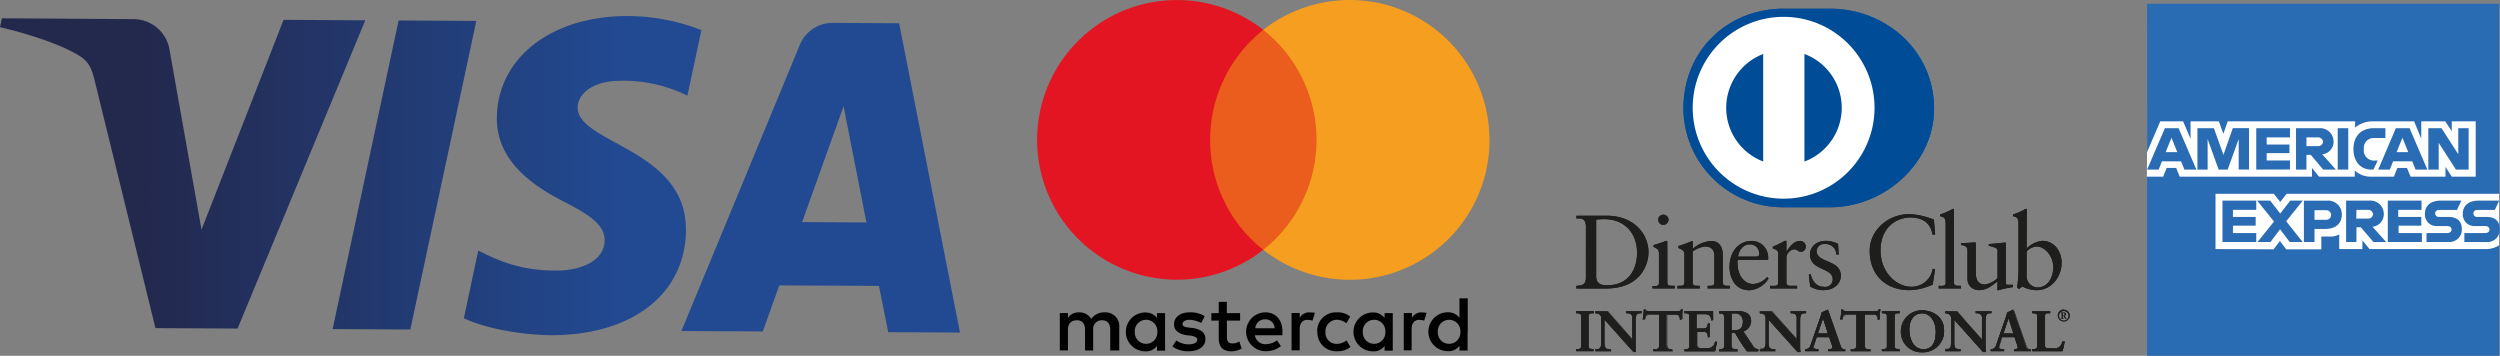 <svg xmlns="http://www.w3.org/2000/svg" xmlns:xlink="http://www.w3.org/1999/xlink" viewBox="0 0 522.45 74.36"><rect x="0" y="0" width="522.45" height="74.36" fill="#808080" stroke="none"/><defs><style>.cls-1{fill:#014c97;}.cls-2{fill:#fff;}.cls-3{fill:#1e1f1d;}.cls-4{fill-rule:evenodd;fill:url(#Degradado_sin_nombre_2);}.cls-5{fill:#010101;}.cls-6{fill:#eb5d1c;}.cls-7{fill:#e41522;}.cls-8{fill:#f59e1f;}.cls-9{fill:#2a6cb4;}</style><linearGradient id="Degradado_sin_nombre_2" x1="105.67" y1="-383.26" x2="233.39" y2="-383.26" gradientTransform="matrix(0.79, 0, 0, -0.79, -54.22, -267.92)" gradientUnits="userSpaceOnUse"><stop offset="0" stop-color="#23284d"/><stop offset="1" stop-color="#224a92"/></linearGradient></defs><g id="Capa_2" data-name="Capa 2"><g id="Capa_1-2" data-name="Capa 1"><path class="cls-1" d="M382.49,43.31c11.34,0,21.69-9.25,21.69-20.57,0-12.37-10.35-20.93-21.69-20.92h-9.76c-11.48,0-20.93,8.55-20.93,20.92a20.8,20.8,0,0,0,20.93,20.57Z"/><path class="cls-2" d="M377.09,33.76V11.28a12,12,0,0,1,0,22.48M360.74,22.52a12.08,12.08,0,0,1,7.73-11.24V33.75a12,12,0,0,1-7.73-11.23m12-19a19,19,0,1,0,19,19,19,19,0,0,0-19-19"/><path class="cls-1" d="M382.49,43.31c11.34,0,21.69-9.25,21.69-20.57,0-12.37-10.35-20.93-21.69-20.92h-9.76c-11.48,0-20.93,8.55-20.93,20.92a20.8,20.8,0,0,0,20.93,20.57Z"/><path class="cls-2" d="M377.09,33.76V11.28a12,12,0,0,1,0,22.48M360.74,22.52a12.08,12.08,0,0,1,7.73-11.24V33.75a12,12,0,0,1-7.73-11.23m12-19a19,19,0,1,0,19,19,19,19,0,0,0-19-19"/><path class="cls-3" d="M333.57,57.73c0,1.68,1.2,1.88,2.27,1.88,4.72,0,6.27-3.56,6.27-6.81,0-4.08-2.63-7-6.84-7-.89,0-1.3.07-1.7.09V57.73ZM331.43,47.5c0-2-1-1.84-2-1.86v-.56c.84,0,1.72,0,2.57,0s2.15,0,3.77,0c5.65,0,8.73,3.77,8.73,7.64,0,2.15-1.26,7.58-9,7.58-1.11,0-2.13,0-3.17,0s-1.94,0-2.91,0v-.56c1.3-.13,1.93-.17,2-1.66V47.5ZM347.61,47a1.07,1.07,0,1,1,0-2.14,1.07,1.07,0,0,1,1.07,1.05A1.1,1.1,0,0,1,347.61,47m-2.33,12.77h.41c.6,0,1,0,1-.72V53.1c0-1-.32-1.09-1.14-1.52v-.36c1-.3,2.26-.71,2.35-.77a.67.67,0,0,1,.39-.12c.11,0,.15.14.15.31V59c0,.72.48.72,1.09.72H350v.57c-.75,0-1.51,0-2.3,0s-1.57,0-2.37,0v-.57Zm6.73-6.5c0-.81-.24-1-1.27-1.45v-.41a24.8,24.8,0,0,0,2.88-1.05c.07,0,.14.05.14.22V52a6.43,6.43,0,0,1,3.78-1.64c1.85,0,2.5,1.35,2.5,3.06V59c0,.72.49.72,1.1.72h.39v.56c-.77,0-1.53,0-2.32,0s-1.57,0-2.35,0v-.56h.4c.61,0,1,0,1-.72V53.37c0-1.25-.76-1.86-2-1.86a5.77,5.77,0,0,0-2.52,1.05V59c0,.72.47.72,1.09.72h.39v.56c-.77,0-1.53,0-2.32,0s-1.57,0-2.36,0v-.56H351c.6,0,1,0,1-.72V53.24Zm15,.35c.55,0,.61-.28.61-.55a1.85,1.85,0,0,0-1.89-2c-1.34,0-2.26,1-2.52,2.56Zm-3.86.69a4.05,4.05,0,0,0,0,1.27c.12,2.07,1.46,3.77,3.21,3.77a4.1,4.1,0,0,0,2.93-1.46l.31.31a5.11,5.11,0,0,1-4,2.46c-3.47,0-4.17-3.36-4.17-4.75,0-4.28,2.88-5.55,4.41-5.55a3.45,3.45,0,0,1,3.68,3.42c0,.14,0,.27,0,.41l-.2.12ZM370,59.74h.6c.61,0,1,0,1-.72V52.89c0-.68-.8-.81-1.13-1v-.33c1.59-.68,2.47-1.25,2.67-1.25s.19.07.19.29v2h0c.55-.85,1.47-2.25,2.8-2.25a1.19,1.19,0,0,1,1.24,1.16,1.05,1.05,0,0,1-1,1.11c-.68,0-.68-.52-1.44-.52a1.85,1.85,0,0,0-1.6,1.82V59c0,.72.43.72,1,.72h1.23v.57c-1.21,0-2.12,0-3.05,0s-1.81,0-2.61,0v-.57Zm8.41-2.47c.28,1.44,1.16,2.66,2.75,2.66A1.54,1.54,0,0,0,383,58.39c0-2.58-4.75-1.75-4.75-5.26,0-1.22,1-2.8,3.38-2.8a5.71,5.71,0,0,1,2.49.64l.15,2.22h-.51A2.22,2.22,0,0,0,381.35,51a1.54,1.54,0,0,0-1.71,1.45c0,2.55,5.06,1.76,5.06,5.19,0,1.44-1.16,3-3.75,3a5.64,5.64,0,0,1-2.66-.75L378,57.38Zm26-8.24h-.55c-.42-2.56-2.23-3.58-4.67-3.58S393,47.13,393,52.36c0,4.41,3.15,7.57,6.51,7.57a4.45,4.45,0,0,0,4.39-3.77l.49.13-.49,3.18a12.3,12.3,0,0,1-4.83,1.17c-5.11,0-8.34-3.3-8.34-8.21,0-4.47,4-7.69,8.28-7.69a15.66,15.66,0,0,1,5.14,1.16Zm.78,10.71h.41c.61,0,1,0,1-.72V46.87c0-1.42-.33-1.46-1.15-1.7v-.35a13.86,13.86,0,0,0,2.24-.94,2.19,2.19,0,0,1,.48-.24c.13,0,.17.13.17.31V59c0,.72.48.72,1.1.72h.36v.57c-.73,0-1.5,0-2.29,0s-1.57,0-2.37,0v-.57Zm14-.64c0,.4.24.42.61.42l.88,0V60a22.64,22.64,0,0,0-3.15.68l-.11-.06V58.8c-1.31,1.07-2.32,1.83-3.86,1.83a2.35,2.35,0,0,1-2.4-2.59V52.45c0-.56-.09-1.12-1.32-1.23v-.41c.79,0,2.54-.15,2.83-.15s.24.15.24.63v5.63c0,.66,0,2.53,1.89,2.53a4.91,4.91,0,0,0,2.64-1.33V52.25c0-.43-1-.67-1.83-.89V51c2-.14,3.18-.31,3.41-.31s.17.15.17.39V59.1Zm4.34-1.26a2.35,2.35,0,0,0,2.25,2.23c2.34,0,3.31-2.3,3.31-4.23,0-2.36-1.78-4.33-3.49-4.33a3.37,3.37,0,0,0-2.07,1Zm0-5.93a5.52,5.52,0,0,1,3.26-1.58c2.53,0,4.05,2.21,4.05,4.59,0,2.85-2.09,5.72-5.21,5.72a6.43,6.43,0,0,1-3-.77l-.65.5-.46-.24a26.26,26.26,0,0,0,.3-3.88V46.87c0-1.42-.32-1.46-1.15-1.7v-.35a14,14,0,0,0,2.25-.94,2,2,0,0,1,.48-.24c.13,0,.17.13.17.31ZM329.4,73h.18c.42,0,.87,0,.87-.67V66.1c0-.62-.45-.68-.87-.68h-.18v-.36c.47,0,1.18,0,1.76,0s1.31,0,1.87,0v.36h-.17c-.43,0-.88.06-.88.68v6.22c0,.62.45.67.88.67H333v.36c-.57,0-1.29,0-1.87,0s-1.29,0-1.76,0Z"/><path class="cls-3" d="M333,73.3V73h-.12c-.43,0-.93-.07-.93-.72V66.1c0-.65.5-.74.93-.74H333v-.24c-.56,0-1.24,0-1.82,0s-1.24,0-1.7,0v.24h.12c.41,0,.91.09.91.74v6.22c0,.65-.5.72-.91.72h-.12v.26c.46,0,1.13,0,1.7,0s1.26,0,1.82,0m0,.1c-.58,0-1.29,0-1.87,0s-1.29,0-1.76,0h0v-.46h.23c.42,0,.81,0,.82-.62V66.1c0-.58-.4-.62-.82-.63h-.23V65h0c.47,0,1.19,0,1.76,0s1.3,0,1.87,0h.05v.46h-.22c-.44,0-.83,0-.83.63v6.22c0,.58.39.62.83.62h.22v.46ZM341.18,71l0,0V66.53a1,1,0,0,0-1-1.11h-.26v-.36c.57,0,1.11,0,1.67,0s1,0,1.46,0v.36h-.18c-.5,0-1.06.1-1.06,1.51v5.4a7.47,7.47,0,0,0,.07,1.19h-.45l-6.12-6.8v4.89c0,1,.2,1.39,1.12,1.39h.21v.35c-.52,0-1,0-1.54,0s-1.08,0-1.61,0V73h.16c.82,0,1.07-.56,1.07-1.51v-5a1.06,1.06,0,0,0-1.06-1.07h-.17v-.36c.45,0,.91,0,1.36,0s.71,0,1.06,0Z"/><path class="cls-3" d="M341.15,71h0Zm0,0,0,0Zm.24,2.47h.39a7.39,7.39,0,0,1-.06-1.15v-5.4c0-1.43.6-1.57,1.11-1.57H343v-.24c-.47,0-.94,0-1.4,0s-1.08,0-1.61,0v.24h.2a1,1,0,0,1,1.09,1.17l0,4.49,0,0,0,0-5.28-6c-.36,0-.7,0-1.06,0s-.88,0-1.32,0v.24h.11a1.12,1.12,0,0,1,1.13,1.13v5c0,.94-.27,1.55-1.12,1.55h-.11v.26c.52,0,1,0,1.56,0s1,0,1.48,0V73h-.15c-.93,0-1.16-.4-1.16-1.43v-5Zm.45.1-.49,0-6-6.72v4.77c0,1,.18,1.32,1.07,1.33h.26v.46h-.05c-.52,0-1,0-1.54,0s-1.08,0-1.61,0h-.05v-.46h.21c.78,0,1-.51,1-1.45v-5a1,1,0,0,0-1-1h-.22V65h.05c.45,0,.92,0,1.36,0s.7,0,1.1,0l5.21,5.87V66.53a.92.92,0,0,0-1-1.06h-.31V65h.05c.57,0,1.11,0,1.67,0s1,0,1.46,0h0v.46h-.23c-.5,0-1,0-1,1.46v5.4a7.54,7.54,0,0,0,.07,1.19l0,.06Zm2.95-7.92c-.89,0-.93.21-1.11,1.08h-.35c0-.34.09-.67.13-1a5.66,5.66,0,0,0,.08-1h.28c.1.36.39.34.72.34h6.12c.32,0,.62,0,.64-.36l.28,0c0,.31-.09.64-.12,1s0,.65,0,1l-.36.13c0-.44-.08-1.14-.87-1.14h-2V72c0,.92.43,1,1,1h.22v.36c-.46,0-1.29,0-1.93,0s-1.55,0-2,0V73h.23c.65,0,1-.06,1-1V65.66Z"/><path class="cls-3" d="M349.49,73.4c-.46,0-1.3,0-1.93,0s-1.54,0-2,0h0v-.46h.27c.65,0,.92,0,.93-.94V65.7h-1.89v-.1h2V72c0,1-.38,1-1,1h-.18v.25c.47,0,1.27,0,2,0s1.41,0,1.88,0v-.25h-.17c-.58,0-1-.14-1-1.08V65.6h2c.79,0,.9.69.93,1.12l.25-.08c0-.32,0-.63,0-.94s.08-.61.12-.91l-.18,0c-.06.34-.39.36-.69.36H344.5c-.28,0-.58,0-.69-.35h-.19c0,.32,0,.65-.07,1s-.1.63-.14,1h.26c.15-.83.26-1.1,1.15-1.09v.1c-.88,0-.87.17-1.06,1v0h-.46v-.07c.05-.33.11-.65.15-1a8.4,8.4,0,0,0,.07-1v-.06h.37v0c.08.3.3.3.61.31h6.18c.33,0,.57,0,.6-.32v-.06h0l.33,0v.06c0,.31-.09.64-.12,1s0,.64,0,1v0h0l-.43.16V66.8c0-.45-.08-1.1-.83-1.1h-1.9V72c0,.9.38,1,.94,1h.28v.46ZM352,73h.17c.43,0,.88,0,.88-.67V66.1c0-.62-.45-.68-.88-.68H352v-.36c.73,0,2,0,3,0s2.23,0,3,0c0,.52,0,1.3,0,1.82l-.35.1c-.07-.77-.21-1.39-1.46-1.39h-1.65V68.7H356c.72,0,.88-.4.94-1h.35c0,.91,0,1.83,0,2.75l-.35.07c-.06-.72-.1-1.18-.92-1.18h-1.43v2.77c0,.77.69.77,1.45.77,1.42,0,2.06-.1,2.41-1.44l.34.07c-.16.62-.3,1.26-.41,1.89-.76,0-2.13,0-3.19,0s-2.48,0-3.16,0V73Z"/><path class="cls-3" d="M358.3,73.3c.11-.61.25-1.2.39-1.8l-.24,0c-.35,1.32-1,1.44-2.44,1.43-.75,0-1.5,0-1.5-.82V69.24H356c.82,0,.91.49,1,1.17l.26,0c0-.44,0-.88,0-1.31s0-.89,0-1.34H357c-.07.61-.26,1.05-1,1h-1.46V65.54h1.7c1.24,0,1.44.63,1.49,1.37l.26-.07c0-.57,0-1.15,0-1.72-.81,0-2,0-3,0s-2.18,0-2.91,0v.25h.12c.42,0,.93.08.93.73v6.23c0,.65-.5.71-.93.72H352v.25c.7,0,2.07,0,3.11,0s2.39,0,3.15,0m.05.1c-.76,0-2.13,0-3.19,0s-2.48,0-3.16,0H352v-.46h.21c.44,0,.82,0,.84-.62V66.1c0-.58-.4-.62-.84-.63H352V65H352c.72,0,2,0,2.95,0s2.23,0,3,0h.06v.06a5.72,5.72,0,0,0,0,.61c0,.41,0,.85,0,1.2v0l0,0-.41.1V67c-.07-.77-.18-1.33-1.4-1.34h-1.6v3H356c.69,0,.81-.36.89-1V67.6h.45v.05c0,.46,0,.93,0,1.39s0,.9,0,1.35v0h0l-.41.08v0c-.08-.72-.09-1.12-.87-1.13h-1.38v2.72c0,.72.62.71,1.4.72,1.43,0,2-.09,2.36-1.42v0h.05l.38.1v0c-.16.63-.3,1.25-.4,1.88v0Zm3.52-4.33h.58c1.2,0,1.83-.44,1.83-1.85a1.62,1.62,0,0,0-1.73-1.73,4.5,4.5,0,0,0-.68.05Zm-1.52-2.75c0-.86-.47-.9-.84-.9h-.22v-.36c.39,0,1.12.06,1.85.06s1.28-.06,1.91-.06c1.5,0,2.82.4,2.82,2.1a2.26,2.26,0,0,1-1.64,2.09l2,3a1.34,1.34,0,0,0,1.15.72v.35c-.39,0-.76,0-1.15,0s-.76,0-1.13,0a35.51,35.51,0,0,1-2.47-3.84h-.78V72c0,.92.43.95,1,.95h.2v.36c-.67,0-1.36,0-2,0s-1.13,0-1.73,0V73h.22c.44,0,.84-.2.84-.63v-6Z"/><path class="cls-3" d="M362.45,69c1.18,0,1.78-.41,1.78-1.8a1.57,1.57,0,0,0-1.68-1.68,4,4,0,0,0-.63,0V69Zm-.58.11h-.05V65.49h0c.18,0,.33,0,.69,0a1.68,1.68,0,0,1,1.79,1.78c0,1.43-.68,1.91-1.89,1.91Zm0,.32h.82v0a34.16,34.16,0,0,0,2.43,3.82c.36,0,.75,0,1.12,0s.74,0,1.1,0V73a1.35,1.35,0,0,1-1.14-.73l-2.06-3.09.06,0a2.21,2.21,0,0,0,1.62-2c0-1.65-1.28-2-2.78-2-.62,0-1.19,0-1.91,0s-1.41,0-1.79,0v.24h.16c.37,0,.9.07.9,1v6c0,.48-.45.69-.9.69h-.16v.26c.57,0,1.11,0,1.67,0s1.33,0,2,0V73h-.16c-.54,0-1-.06-1-1V69.45Zm5.53,4c-.39,0-.77,0-1.16,0s-.74,0-1.16,0a35.16,35.16,0,0,1-2.46-3.82h-.7v2.49c0,.89.37.89.93.89h.26v.46h-.06c-.66,0-1.36,0-2,0s-1.13,0-1.72,0h-.05v-.46h.26c.43,0,.79-.19.79-.58v-6c0-.84-.42-.84-.79-.85h-.26V65h.05c.39,0,1.12,0,1.84,0s1.28,0,1.91,0c1.5,0,2.88.42,2.88,2.14a2.28,2.28,0,0,1-1.62,2.12l2,3a1.25,1.25,0,0,0,1.12.69h0v.45ZM375.47,71l0,0V66.53a1,1,0,0,0-1-1.11h-.26v-.36c.56,0,1.09,0,1.66,0s1,0,1.46,0v.36h-.18c-.49,0-1.06.1-1.06,1.51v5.4a7.42,7.42,0,0,0,.08,1.19h-.45l-6.12-6.8v4.89c0,1,.2,1.39,1.12,1.39h.2v.35c-.51,0-1,0-1.54,0s-1.07,0-1.61,0V73h.17c.82,0,1.06-.56,1.06-1.51v-5a1.06,1.06,0,0,0-1.06-1.07h-.17v-.36c.45,0,.92,0,1.37,0s.69,0,1.05,0Z"/><path class="cls-3" d="M375.43,71v0Zm0,0,0,0Zm.24,2.47h.39a8.88,8.88,0,0,1-.07-1.15v-5.4c0-1.43.6-1.56,1.11-1.57h.13v-.24c-.47,0-.94,0-1.41,0s-1.07,0-1.61,0v.24h.21a1,1,0,0,1,1.08,1.17V71l0,0,0,0-5.28-6c-.34,0-.69,0-1.05,0s-.89,0-1.32,0v.24h.11a1.12,1.12,0,0,1,1.13,1.11v5c0,.94-.27,1.55-1.13,1.55h-.11v.26c.51,0,1,0,1.56,0s1,0,1.49,0V73h-.15c-.94,0-1.17-.4-1.17-1.43v-5Zm.45.1-.49,0-6-6.72v4.77c0,1,.17,1.32,1.07,1.33H371v.46h0c-.52,0-1,0-1.54,0s-1.07,0-1.61,0h-.05v-.46h.21c.79,0,1-.51,1-1.45v-5a1,1,0,0,0-1-1h-.22V65h.05c.46,0,.92,0,1.37,0s.69,0,1.09,0l5.22,5.87V66.53c0-.94-.63-1.06-1-1.06h-.32V65h.06c.56,0,1.1,0,1.66,0s1,0,1.46,0h.05v.46h-.23c-.49,0-1,0-1,1.46v5.4a7.54,7.54,0,0,0,.07,1.19v.06Zm4.8-7.19h0l-1.11,3.36h2.22Zm-1.74,5.27a5.48,5.48,0,0,0-.26.92c0,.36.5.41.9.41H380v.36c-.46,0-1,0-1.43,0s-.85,0-1.28,0V73h.07a1.06,1.06,0,0,0,1-.77l1.9-5.45a9.12,9.12,0,0,0,.44-1.47,6.21,6.21,0,0,0,1.09-.51.24.24,0,0,1,.09,0,.07.07,0,0,1,.08,0c0,.09.07.2.11.3l2.19,6.21c.13.41.28.85.43,1.21a.75.75,0,0,0,.79.47h.07v.36c-.55,0-1.07,0-1.64,0s-1.18,0-1.78,0V73h.12c.28,0,.75,0,.75-.34a4.48,4.48,0,0,0-.24-.85l-.47-1.38h-2.69Z"/><path class="cls-3" d="M380.91,66.41h0Zm-1,3.29H382l-1-3.18Zm-.15.11,1.14-3.47H381v0h0v0h0l1.12,3.47Zm2.43,3.49c.58,0,1.16,0,1.73,0s1.07,0,1.58,0V73h0a.82.82,0,0,1-.84-.49c-.15-.37-.29-.81-.43-1.23L382,65.12c0-.1-.07-.19-.1-.29l0,0h0l-.08,0a4.32,4.32,0,0,1-1.05.47,10.38,10.38,0,0,1-.44,1.48l-1.9,5.45a1.12,1.12,0,0,1-1.08.8h0v.26c.4,0,.82,0,1.23,0s.94,0,1.38,0V73h-.07c-.4,0-.93,0-.94-.46a4.27,4.27,0,0,1,.26-.94h0l.39-1.27h2.77l.47,1.41a3.33,3.33,0,0,1,.25.87c0,.36-.52.39-.79.39h-.08v.26Zm3.37.1c-.55,0-1.09,0-1.64,0s-1.18,0-1.78,0h-.06v-.46h.18c.28,0,.69-.06.69-.29a3.88,3.88,0,0,0-.23-.84l-.46-1.34h-2.61l-.37,1.2a5.24,5.24,0,0,0-.26.91c0,.29.44.36.85.36H380v.46H380c-.48,0-.95,0-1.43,0s-.86,0-1.28,0h-.06v-.46h.12a1,1,0,0,0,1-.73l1.9-5.45a14.54,14.54,0,0,0,.47-1.5,6.3,6.3,0,0,0,1.07-.52.42.42,0,0,1,.12,0,.15.15,0,0,1,.13.08c0,.09.08.2.11.29l2.19,6.21a10.63,10.63,0,0,0,.43,1.21.71.71,0,0,0,.74.44h.12v.46Zm.53-7.74c-.89,0-.93.21-1.11,1.08h-.37c.05-.34.11-.67.16-1a8.43,8.43,0,0,0,.06-1h.29c.09.36.38.34.7.34H392c.31,0,.61,0,.64-.36l.27,0-.12,1c0,.33,0,.65,0,1l-.36.13c0-.44-.08-1.14-.88-1.14h-1.94V72c0,.92.41,1,1,1h.22v.36c-.45,0-1.28,0-1.93,0s-1.54,0-2,0V73H387c.65,0,1-.06,1-1V65.66Z"/><path class="cls-3" d="M390.75,73.4c-.46,0-1.29,0-1.93,0s-1.54,0-2,0h-.06v-.46H387c.65,0,.91,0,.93-.94V65.7h-1.88v-.1h2V72c0,1-.39,1-1,1h-.17v.26c.47,0,1.26,0,1.95,0s1.42,0,1.89,0V73h-.18c-.57,0-1-.13-1-1.07V65.6h2c.8,0,.9.69.93,1.12l.25-.08c0-.32,0-.63,0-.94s.07-.61.11-.91l-.18,0c-.05.34-.38.36-.68.36h-6.19c-.28,0-.57,0-.69-.36h-.19c0,.34,0,.66-.08,1s-.08.63-.13,1h.25c.17-.83.27-1.1,1.16-1.09v.1c-.89,0-.87.17-1.07,1v0h-.45v-.06c.05-.34.11-.66.14-1a6.71,6.71,0,0,0,.06-1v-.06h.39l0,0c.08.3.28.3.59.31H392c.33,0,.57,0,.59-.32v-.06h.06l.33,0v.06c-.06.31-.1.64-.14,1s0,.65,0,1v0h0l-.42.16v-.08c0-.44-.07-1.09-.82-1.09h-1.91V72c0,.9.37,1,.94,1h.27v.47Zm2.57-.41h.16c.44,0,.89,0,.89-.67V66.1c0-.62-.45-.68-.89-.68h-.16v-.36c.47,0,1.17,0,1.76,0s1.3,0,1.86,0v.36h-.16c-.43,0-.88.06-.88.68v6.22c0,.62.45.67.88.67h.16v.36c-.57,0-1.28,0-1.88,0s-1.27,0-1.74,0Z"/><path class="cls-3" d="M396.89,73.3V73h-.11c-.43,0-.93-.07-.93-.72V66.1c0-.65.5-.74.93-.74h.11v-.24c-.55,0-1.24,0-1.81,0s-1.25,0-1.72,0v.24h.12c.43,0,.93.09.93.74v6.22c0,.65-.5.72-.93.72h-.12v.26c.47,0,1.14,0,1.7,0s1.27,0,1.83,0m.05.1c-.58,0-1.28,0-1.88,0s-1.27,0-1.74,0h-.05v-.46h.21c.44,0,.83,0,.83-.62V66.1c0-.58-.39-.62-.83-.63h-.21V65h.05c.47,0,1.17,0,1.76,0s1.3,0,1.86,0H397v.46h-.21c-.44,0-.83,0-.83.63v6.22c0,.58.39.62.83.62H397v.46Zm4.92-.39c2.3,0,2.7-2,2.7-3.76s-.93-3.84-2.91-3.84S399,67.26,399,68.85c0,2.12,1,4.16,2.9,4.16m-.18-8.13c2.52,0,4.54,1.57,4.54,4.1a4.34,4.34,0,0,1-4.48,4.54,4.19,4.19,0,0,1-4.45-4.25,4.32,4.32,0,0,1,4.26-4.39h.13"/><path class="cls-3" d="M398.91,68.85c0-1.6.62-3.49,2.74-3.49s3,2.14,3,3.88-.42,3.81-2.76,3.81V73c2.25,0,2.65-2,2.65-3.72s-.93-3.78-2.86-3.78S399,67.27,399,68.85c0,2.12,1,4.1,2.85,4.1v.1c-2,0-2.95-2.06-2.95-4.2m-1.67.42a4.38,4.38,0,0,1,4.32-4.43.24.24,0,0,1,.12,0v.09a4.27,4.27,0,0,0-4.33,4.34,4.15,4.15,0,0,0,4.39,4.21,4.31,4.31,0,0,0,4.44-4.5c0-2.5-2-4-4.5-4v-.09c2.54,0,4.59,1.59,4.6,4.14a4.41,4.41,0,0,1-4.54,4.6,4.27,4.27,0,0,1-4.5-4.31m17,1.74,0,0V66.53a1,1,0,0,0-1-1.11H413v-.36c.56,0,1.1,0,1.66,0s1,0,1.46,0v.36h-.18c-.5,0-1.06.1-1.06,1.51v5.4a8.86,8.86,0,0,0,.07,1.19h-.45l-6.12-6.8v4.89c0,1,.21,1.39,1.13,1.39h.2v.35c-.52,0-1,0-1.54,0s-1.08,0-1.61,0V73h.16c.82,0,1.08-.56,1.08-1.51v-5a1.07,1.07,0,0,0-1.07-1.07h-.17v-.36c.44,0,.91,0,1.36,0s.7,0,1.06,0l5.28,6Z"/><path class="cls-3" d="M414.2,71h0Zm0,0,0,0Zm.24,2.47h.4a7.4,7.4,0,0,1-.07-1.15v-5.4c0-1.43.6-1.56,1.11-1.57H416v-.24c-.47,0-.94,0-1.41,0s-1.07,0-1.62,0v.24h.22a1,1,0,0,1,1.08,1.17V71l0,0,0,0-5.27-6c-.36,0-.7,0-1.06,0s-.89,0-1.33,0v.24h.12a1.12,1.12,0,0,1,1.12,1.12h0v5c0,.94-.26,1.55-1.11,1.55h-.13v.26c.53,0,1.05,0,1.58,0s1,0,1.48,0V73h-.16c-.93,0-1.16-.4-1.16-1.43v-5l6.16,6.9Zm.45.1-.49,0-6-6.72v4.77c0,1,.18,1.32,1.06,1.33h.26v.46h-.05c-.51,0-1,0-1.53,0s-1.09,0-1.62,0h0v-.46h.22c.78,0,1-.51,1-1.45v-5a1,1,0,0,0-1-1h-.23V65h0c.45,0,.92,0,1.37,0s.69,0,1.09,0l5.22,5.87V66.53a.92.92,0,0,0-1-1.06h-.32V65H413c.56,0,1.1,0,1.66,0s1,0,1.46,0h.05v.46h-.23c-.49,0-1,.06-1,1.46v5.4a9,9,0,0,0,.06,1.19v.06Zm4.82-7.19h0l-1.1,3.36h2.22ZM418,71.66a4.65,4.65,0,0,0-.26.92c0,.36.49.41.88.41h.14v.36c-.48,0-1,0-1.44,0s-.86,0-1.28,0V73h.07a1.05,1.05,0,0,0,1-.77l1.9-5.45a9.12,9.12,0,0,0,.44-1.47,5.33,5.33,0,0,0,1.08-.51l.09,0c.05,0,.06,0,.09,0s.07.2.11.3L423,71.31c.14.41.29.85.44,1.21a.75.75,0,0,0,.79.47h.07v.36c-.54,0-1.07,0-1.64,0s-1.17,0-1.78,0V73H421c.27,0,.73,0,.73-.34a3.33,3.33,0,0,0-.24-.85l-.46-1.38h-2.69Z"/><path class="cls-3" d="M419.68,66.41h0Zm-1,3.29h2.07l-1-3.18Zm-.16.1,1.15-3.46h.07v0h0v0h0l1.12,3.46ZM421,73.3c.58,0,1.17,0,1.73,0s1.07,0,1.59,0V73h0a.79.79,0,0,1-.82-.49,11,11,0,0,1-.44-1.22l-2.2-6.21c0-.1-.06-.21-.09-.29l0,0h0l-.06,0a4.57,4.57,0,0,1-1.06.47,9.23,9.23,0,0,1-.44,1.48l-1.91,5.45a1.11,1.11,0,0,1-1.07.8h0v.26c.41,0,.81,0,1.23,0s.92,0,1.38,0V73h-.08c-.38,0-.92,0-.94-.46a4.92,4.92,0,0,1,.26-.94l.06,0-.05,0,.39-1.27h2.77l.47,1.41a3.44,3.44,0,0,1,.25.87c0,.36-.52.39-.79.39H421v.26Zm3.36.1c-.53,0-1.06,0-1.63,0s-1.17,0-1.78,0h0v-.46H421c.27,0,.68-.06.68-.29a4.09,4.09,0,0,0-.24-.84L421,70.47H418.4l-.37,1.2a5,5,0,0,0-.25.91c0,.29.45.36.83.36h.19v.46h-.05c-.48,0-1,0-1.44,0s-.85,0-1.28,0h0v-.46h.12a1,1,0,0,0,1-.73l1.9-5.45c.15-.44.36-1,.47-1.5a8.26,8.26,0,0,0,1.08-.52l.11,0a.12.12,0,0,1,.14.07c0,.09.07.2.11.29l2.18,6.21c.14.42.27.86.43,1.21a.69.69,0,0,0,.73.44h.13v.46Zm3-1.21c0,.47.34.62.72.67a9.26,9.26,0,0,0,1.57,0,1.64,1.64,0,0,0,1.13-.64,3,3,0,0,0,.38-.85h.34c-.13.67-.29,1.33-.44,2-1.05,0-2.1,0-3.13,0s-2.09,0-3.14,0V73h.17c.42,0,.89,0,.89-.79V66.09c0-.61-.47-.67-.89-.67h-.17v-.36c.63,0,1.25,0,1.88,0s1.2,0,1.8,0v.36h-.29c-.45,0-.81,0-.81.64v6.13Z"/><path class="cls-3" d="M431,73.3c.13-.64.29-1.28.41-1.92h-.24a2.63,2.63,0,0,1-.37.84,1.81,1.81,0,0,1-1.17.66,9.08,9.08,0,0,1-.91.05c-.23,0-.45,0-.67,0-.38,0-.75-.21-.75-.72V66.06c0-.66.41-.7.86-.7h.24v-.25c-.58,0-1.16,0-1.75,0s-1.22,0-1.83,0v.25h.11c.43,0,1,.08,1,.73V72.2c0,.77-.53.84-1,.84h-.11v.26c1,0,2.06,0,3.09,0s2.06,0,3.09,0m0,.1c-1.05,0-2.1,0-3.13,0s-2.09,0-3.14,0h-.05v-.46h.22c.42,0,.83,0,.84-.73V66.1c0-.58-.42-.62-.84-.63h-.22V65h.05c.63,0,1.25,0,1.88,0s1.19,0,1.8,0h0v.46h-.34c-.47,0-.76,0-.76.59v6.13c0,.44.29.56.66.62h.66c.29,0,.59,0,.89,0a1.65,1.65,0,0,0,1.12-.62,2.73,2.73,0,0,0,.35-.84l0,0h.44v.07c-.13.67-.29,1.34-.44,2l0,0Zm.09-7.42h.15c.16,0,.24-.12.24-.32a.23.23,0,0,0-.25-.26h-.14Zm-.42.66v-.06c.16,0,.18,0,.18-.11v-.93c0-.13,0-.18-.17-.17v-.06h.63c.23,0,.43.1.43.33a.4.4,0,0,1-.3.38l.21.29a1.24,1.24,0,0,0,.27.29v0h-.24c-.12,0-.22-.25-.45-.58h-.14v.42c0,.08,0,.07.19.09v.07Zm.62.36a1,1,0,1,0-1-1,1,1,0,0,0,1,1m0-2.27a1.23,1.23,0,0,1,1.25,1.2v0a1.25,1.25,0,1,1-1.25-1.25"/><path class="cls-3" d="M333.57,57.73c0,1.68,1.2,1.88,2.27,1.88,4.72,0,6.27-3.56,6.27-6.81,0-4.08-2.63-7-6.84-7-.89,0-1.3.07-1.7.09V57.73ZM331.43,47.5c0-2-1-1.84-2-1.86v-.56c.84,0,1.72,0,2.57,0s2.15,0,3.77,0c5.65,0,8.73,3.77,8.73,7.64,0,2.15-1.26,7.58-9,7.58-1.11,0-2.13,0-3.17,0s-1.94,0-2.91,0v-.56c1.3-.13,1.93-.17,2-1.66V47.5ZM347.61,47a1.07,1.07,0,1,1,0-2.14,1.07,1.07,0,0,1,1.07,1.05A1.1,1.1,0,0,1,347.61,47m-2.33,12.77h.41c.6,0,1,0,1-.72V53.1c0-1-.32-1.09-1.14-1.52v-.36c1-.3,2.26-.71,2.35-.77a.67.67,0,0,1,.39-.12c.11,0,.15.14.15.31V59c0,.72.48.72,1.09.72H350v.57c-.75,0-1.51,0-2.3,0s-1.57,0-2.37,0v-.57Zm6.73-6.5c0-.81-.24-1-1.27-1.45v-.41a24.8,24.8,0,0,0,2.88-1.05c.07,0,.14.05.14.22V52a6.43,6.43,0,0,1,3.78-1.64c1.85,0,2.5,1.35,2.5,3.06V59c0,.72.49.72,1.1.72h.39v.56c-.77,0-1.53,0-2.32,0s-1.57,0-2.35,0v-.56h.4c.61,0,1,0,1-.72V53.37c0-1.25-.76-1.86-2-1.86a5.77,5.77,0,0,0-2.52,1.05V59c0,.72.47.72,1.09.72h.39v.56c-.77,0-1.53,0-2.32,0s-1.57,0-2.36,0v-.56H351c.6,0,1,0,1-.72V53.24Zm15,.35c.55,0,.61-.28.61-.55a1.85,1.85,0,0,0-1.89-2c-1.34,0-2.26,1-2.52,2.56Zm-3.86.69a4.05,4.05,0,0,0,0,1.27c.12,2.07,1.46,3.77,3.21,3.77a4.1,4.1,0,0,0,2.93-1.46l.31.31a5.11,5.11,0,0,1-4,2.46c-3.47,0-4.17-3.36-4.17-4.75,0-4.28,2.88-5.55,4.41-5.55a3.45,3.45,0,0,1,3.68,3.42c0,.14,0,.27,0,.41l-.2.12ZM370,59.74h.6c.61,0,1,0,1-.72V52.89c0-.68-.8-.81-1.13-1v-.33c1.59-.68,2.47-1.25,2.67-1.25s.19.07.19.29v2h0c.55-.85,1.47-2.25,2.8-2.25a1.19,1.19,0,0,1,1.24,1.16,1.05,1.05,0,0,1-1,1.11c-.68,0-.68-.52-1.44-.52a1.85,1.85,0,0,0-1.6,1.82V59c0,.72.43.72,1,.72h1.23v.57c-1.21,0-2.12,0-3.05,0s-1.81,0-2.61,0v-.57Zm8.41-2.47c.28,1.44,1.16,2.66,2.75,2.66A1.54,1.54,0,0,0,383,58.39c0-2.58-4.75-1.75-4.75-5.26,0-1.22,1-2.8,3.38-2.8a5.71,5.71,0,0,1,2.49.64l.15,2.22h-.51A2.22,2.22,0,0,0,381.35,51a1.54,1.54,0,0,0-1.71,1.45c0,2.55,5.06,1.76,5.06,5.19,0,1.44-1.16,3-3.75,3a5.64,5.64,0,0,1-2.66-.75L378,57.38Zm26-8.24h-.55c-.42-2.56-2.23-3.58-4.67-3.58S393,47.13,393,52.36c0,4.41,3.15,7.57,6.51,7.57a4.45,4.45,0,0,0,4.39-3.77l.49.13-.49,3.18a12.3,12.3,0,0,1-4.83,1.17c-5.11,0-8.34-3.3-8.34-8.21,0-4.47,4-7.69,8.28-7.69a15.66,15.66,0,0,1,5.14,1.16Zm.78,10.71h.41c.61,0,1,0,1-.72V46.87c0-1.42-.33-1.46-1.15-1.7v-.35a13.86,13.86,0,0,0,2.24-.94,2.19,2.19,0,0,1,.48-.24c.13,0,.17.13.17.31V59c0,.72.48.72,1.1.72h.36v.57c-.73,0-1.5,0-2.29,0s-1.57,0-2.37,0v-.57Zm14-.64c0,.4.24.42.61.42l.88,0V60a22.64,22.64,0,0,0-3.15.68l-.11-.06V58.8c-1.31,1.07-2.32,1.83-3.86,1.83a2.35,2.35,0,0,1-2.4-2.59V52.45c0-.56-.09-1.12-1.32-1.23v-.41c.79,0,2.54-.15,2.83-.15s.24.15.24.63v5.63c0,.66,0,2.53,1.89,2.53a4.91,4.91,0,0,0,2.64-1.33V52.25c0-.43-1-.67-1.83-.89V51c2-.14,3.18-.31,3.41-.31s.17.15.17.39V59.1Zm4.34-1.26a2.35,2.35,0,0,0,2.25,2.23c2.34,0,3.31-2.3,3.31-4.23,0-2.36-1.78-4.33-3.49-4.33a3.37,3.37,0,0,0-2.07,1Zm0-5.93a5.52,5.52,0,0,1,3.26-1.58c2.53,0,4.05,2.21,4.05,4.59,0,2.85-2.09,5.72-5.21,5.72a6.43,6.43,0,0,1-3-.77l-.65.5-.46-.24a26.26,26.26,0,0,0,.3-3.88V46.87c0-1.42-.32-1.46-1.15-1.7v-.35a14,14,0,0,0,2.25-.94,2,2,0,0,1,.48-.24c.13,0,.17.13.17.31ZM329.4,73h.18c.42,0,.87,0,.87-.67V66.1c0-.62-.45-.68-.87-.68h-.18v-.36c.47,0,1.18,0,1.76,0s1.31,0,1.87,0v.36h-.17c-.43,0-.88.06-.88.68v6.22c0,.62.45.67.88.67H333v.36c-.57,0-1.29,0-1.87,0s-1.29,0-1.76,0Z"/><path class="cls-3" d="M333,73.3V73h-.12c-.43,0-.93-.07-.93-.72V66.1c0-.65.5-.74.93-.74H333v-.24c-.56,0-1.24,0-1.82,0s-1.24,0-1.7,0v.24h.12c.41,0,.91.09.91.74v6.22c0,.65-.5.72-.91.72h-.12v.26c.46,0,1.13,0,1.7,0s1.26,0,1.82,0m0,.1c-.58,0-1.29,0-1.87,0s-1.29,0-1.76,0h0v-.46h.23c.42,0,.81,0,.82-.62V66.1c0-.58-.4-.62-.82-.63h-.23V65h0c.47,0,1.19,0,1.76,0s1.3,0,1.87,0h.05v.46h-.22c-.44,0-.83,0-.83.63v6.22c0,.58.39.62.83.62h.22v.46ZM341.18,71l0,0V66.53a1,1,0,0,0-1-1.11h-.26v-.36c.57,0,1.11,0,1.67,0s1,0,1.46,0v.36h-.18c-.5,0-1.06.1-1.06,1.51v5.4a7.47,7.47,0,0,0,.07,1.19h-.45l-6.12-6.8v4.89c0,1,.2,1.39,1.12,1.39h.21v.35c-.52,0-1,0-1.54,0s-1.08,0-1.61,0V73h.16c.82,0,1.07-.56,1.07-1.51v-5a1.06,1.06,0,0,0-1.06-1.07h-.17v-.36c.45,0,.91,0,1.36,0s.71,0,1.06,0Z"/><path class="cls-3" d="M341.15,71h0Zm0,0,0,0Zm.24,2.47h.39a7.39,7.39,0,0,1-.06-1.15v-5.4c0-1.43.6-1.57,1.11-1.57H343v-.24c-.47,0-.94,0-1.4,0s-1.08,0-1.61,0v.24h.2a1,1,0,0,1,1.09,1.17l0,4.49,0,0,0,0-5.28-6c-.36,0-.7,0-1.06,0s-.88,0-1.32,0v.24h.11a1.12,1.12,0,0,1,1.13,1.13v5c0,.94-.27,1.55-1.12,1.55h-.11v.26c.52,0,1,0,1.56,0s1,0,1.48,0V73h-.15c-.93,0-1.16-.4-1.16-1.43v-5Zm.45.1-.49,0-6-6.72v4.77c0,1,.18,1.32,1.07,1.33h.26v.46h-.05c-.52,0-1,0-1.54,0s-1.08,0-1.61,0h-.05v-.46h.21c.78,0,1-.51,1-1.45v-5a1,1,0,0,0-1-1h-.22V65h.05c.45,0,.92,0,1.36,0s.7,0,1.1,0l5.21,5.87V66.53a.92.92,0,0,0-1-1.06h-.31V65h.05c.57,0,1.11,0,1.67,0s1,0,1.46,0h0v.46h-.23c-.5,0-1,0-1,1.46v5.4a7.54,7.54,0,0,0,.07,1.19l0,.06Zm2.95-7.92c-.89,0-.93.21-1.11,1.08h-.35c0-.34.09-.67.13-1a5.66,5.66,0,0,0,.08-1h.28c.1.36.39.34.72.34h6.12c.32,0,.62,0,.64-.36l.28,0c0,.31-.09.64-.12,1s0,.65,0,1l-.36.13c0-.44-.08-1.14-.87-1.14h-2V72c0,.92.43,1,1,1h.22v.36c-.46,0-1.29,0-1.93,0s-1.55,0-2,0V73h.23c.65,0,1-.06,1-1V65.66Z"/><path class="cls-3" d="M349.49,73.4c-.46,0-1.3,0-1.93,0s-1.54,0-2,0h0v-.46h.27c.65,0,.92,0,.93-.94V65.7h-1.89v-.1h2V72c0,1-.38,1-1,1h-.18v.25c.47,0,1.27,0,2,0s1.41,0,1.88,0v-.25h-.17c-.58,0-1-.14-1-1.08V65.6h2c.79,0,.9.69.93,1.12l.25-.08c0-.32,0-.63,0-.94s.08-.61.12-.91l-.18,0c-.06.34-.39.36-.69.36H344.5c-.28,0-.58,0-.69-.35h-.19c0,.32,0,.65-.07,1s-.1.63-.14,1h.26c.15-.83.26-1.1,1.15-1.09v.1c-.88,0-.87.17-1.06,1v0h-.46v-.07c.05-.33.11-.65.15-1a8.4,8.4,0,0,0,.07-1v-.06h.37v0c.08.3.3.3.61.31h6.18c.33,0,.57,0,.6-.32v-.06h0l.33,0v.06c0,.31-.09.64-.12,1s0,.64,0,1v0h0l-.43.16V66.8c0-.45-.08-1.1-.83-1.1h-1.9V72c0,.9.38,1,.94,1h.28v.46ZM352,73h.17c.43,0,.88,0,.88-.67V66.1c0-.62-.45-.68-.88-.68H352v-.36c.73,0,2,0,3,0s2.23,0,3,0c0,.52,0,1.3,0,1.82l-.35.1c-.07-.77-.21-1.39-1.46-1.39h-1.65V68.7H356c.72,0,.88-.4.94-1h.35c0,.91,0,1.83,0,2.75l-.35.07c-.06-.72-.1-1.18-.92-1.18h-1.43v2.77c0,.77.69.77,1.45.77,1.42,0,2.06-.1,2.41-1.44l.34.07c-.16.62-.3,1.26-.41,1.89-.76,0-2.13,0-3.19,0s-2.48,0-3.16,0V73Z"/><path class="cls-3" d="M358.3,73.3c.11-.61.25-1.2.39-1.8l-.24,0c-.35,1.32-1,1.44-2.44,1.43-.75,0-1.5,0-1.5-.82V69.24H356c.82,0,.91.49,1,1.17l.26,0c0-.44,0-.88,0-1.31s0-.89,0-1.34H357c-.07.61-.26,1.05-1,1h-1.46V65.54h1.7c1.24,0,1.44.63,1.49,1.37l.26-.07c0-.57,0-1.15,0-1.72-.81,0-2,0-3,0s-2.18,0-2.91,0v.25h.12c.42,0,.93.08.93.73v6.23c0,.65-.5.71-.93.72H352v.25c.7,0,2.07,0,3.11,0s2.39,0,3.15,0m.05.1c-.76,0-2.13,0-3.19,0s-2.48,0-3.16,0H352v-.46h.21c.44,0,.82,0,.84-.62V66.1c0-.58-.4-.62-.84-.63H352V65H352c.72,0,2,0,2.95,0s2.23,0,3,0h.06v.06a5.72,5.72,0,0,0,0,.61c0,.41,0,.85,0,1.2v0l0,0-.41.1V67c-.07-.77-.18-1.33-1.4-1.34h-1.6v3H356c.69,0,.81-.36.89-1V67.6h.45v.05c0,.46,0,.93,0,1.39s0,.9,0,1.35v0h0l-.41.08v0c-.08-.72-.09-1.12-.87-1.13h-1.38v2.72c0,.72.62.71,1.4.72,1.43,0,2-.09,2.36-1.42v0h.05l.38.1v0c-.16.63-.3,1.25-.4,1.88v0Zm3.52-4.33h.58c1.2,0,1.83-.44,1.83-1.85a1.62,1.62,0,0,0-1.73-1.73,4.5,4.5,0,0,0-.68.05Zm-1.52-2.75c0-.86-.47-.9-.84-.9h-.22v-.36c.39,0,1.12.06,1.85.06s1.28-.06,1.91-.06c1.5,0,2.82.4,2.82,2.1a2.26,2.26,0,0,1-1.64,2.09l2,3a1.34,1.34,0,0,0,1.15.72v.35c-.39,0-.76,0-1.15,0s-.76,0-1.13,0a35.51,35.51,0,0,1-2.47-3.84h-.78V72c0,.92.43.95,1,.95h.2v.36c-.67,0-1.36,0-2,0s-1.13,0-1.73,0V73h.22c.44,0,.84-.2.84-.63v-6Z"/><path class="cls-3" d="M362.45,69c1.18,0,1.78-.41,1.78-1.8a1.57,1.57,0,0,0-1.68-1.68,4,4,0,0,0-.63,0V69Zm-.58.11h-.05V65.49h0c.18,0,.33,0,.69,0a1.68,1.68,0,0,1,1.79,1.78c0,1.43-.68,1.91-1.89,1.91Zm0,.32h.82v0a34.16,34.16,0,0,0,2.43,3.82c.36,0,.75,0,1.12,0s.74,0,1.1,0V73a1.35,1.35,0,0,1-1.14-.73l-2.06-3.09.06,0a2.21,2.21,0,0,0,1.62-2c0-1.65-1.28-2-2.78-2-.62,0-1.19,0-1.91,0s-1.41,0-1.79,0v.24h.16c.37,0,.9.07.9,1v6c0,.48-.45.69-.9.69h-.16v.26c.57,0,1.11,0,1.67,0s1.33,0,2,0V73h-.16c-.54,0-1-.06-1-1V69.45Zm5.53,4c-.39,0-.77,0-1.16,0s-.74,0-1.16,0a35.16,35.16,0,0,1-2.46-3.82h-.7v2.49c0,.89.37.89.93.89h.26v.46h-.06c-.66,0-1.36,0-2,0s-1.13,0-1.72,0h-.05v-.46h.26c.43,0,.79-.19.79-.58v-6c0-.84-.42-.84-.79-.85h-.26V65h.05c.39,0,1.12,0,1.84,0s1.28,0,1.91,0c1.5,0,2.88.42,2.88,2.14a2.28,2.28,0,0,1-1.62,2.12l2,3a1.25,1.25,0,0,0,1.12.69h0v.45ZM375.47,71l0,0V66.53a1,1,0,0,0-1-1.11h-.26v-.36c.56,0,1.09,0,1.66,0s1,0,1.46,0v.36h-.18c-.49,0-1.06.1-1.06,1.51v5.4a7.42,7.42,0,0,0,.08,1.19h-.45l-6.12-6.8v4.89c0,1,.2,1.39,1.12,1.39h.2v.35c-.51,0-1,0-1.54,0s-1.07,0-1.61,0V73h.17c.82,0,1.06-.56,1.06-1.51v-5a1.06,1.06,0,0,0-1.06-1.07h-.17v-.36c.45,0,.92,0,1.37,0s.69,0,1.05,0Z"/><path class="cls-3" d="M375.43,71v0Zm0,0,0,0Zm.24,2.47h.39a8.88,8.88,0,0,1-.07-1.15v-5.4c0-1.43.6-1.56,1.11-1.57h.13v-.24c-.47,0-.94,0-1.41,0s-1.07,0-1.61,0v.24h.21a1,1,0,0,1,1.08,1.17V71l0,0,0,0-5.28-6c-.34,0-.69,0-1.05,0s-.89,0-1.32,0v.24h.11a1.12,1.12,0,0,1,1.13,1.11v5c0,.94-.27,1.55-1.13,1.55h-.11v.26c.51,0,1,0,1.56,0s1,0,1.49,0V73h-.15c-.94,0-1.17-.4-1.17-1.43v-5Zm.45.1-.49,0-6-6.72v4.77c0,1,.17,1.32,1.07,1.33H371v.46h0c-.52,0-1,0-1.54,0s-1.07,0-1.61,0h-.05v-.46h.21c.79,0,1-.51,1-1.45v-5a1,1,0,0,0-1-1h-.22V65h.05c.46,0,.92,0,1.37,0s.69,0,1.09,0l5.22,5.87V66.53c0-.94-.63-1.06-1-1.06h-.32V65h.06c.56,0,1.1,0,1.66,0s1,0,1.46,0h.05v.46h-.23c-.49,0-1,0-1,1.46v5.4a7.54,7.54,0,0,0,.07,1.19v.06Zm4.8-7.19h0l-1.11,3.36h2.22Zm-1.74,5.27a5.48,5.48,0,0,0-.26.92c0,.36.5.41.9.41H380v.36c-.46,0-1,0-1.43,0s-.85,0-1.28,0V73h.07a1.06,1.06,0,0,0,1-.77l1.9-5.45a9.12,9.12,0,0,0,.44-1.47,6.21,6.21,0,0,0,1.09-.51.24.24,0,0,1,.09,0,.07.07,0,0,1,.08,0c0,.09.07.2.11.3l2.19,6.21c.13.41.28.85.43,1.21a.75.75,0,0,0,.79.47h.07v.36c-.55,0-1.07,0-1.64,0s-1.18,0-1.78,0V73h.12c.28,0,.75,0,.75-.34a4.48,4.48,0,0,0-.24-.85l-.47-1.38h-2.69Z"/><path class="cls-3" d="M380.91,66.41h0Zm-1,3.29H382l-1-3.18Zm-.15.11,1.14-3.47H381v0h0v0h0l1.12,3.47Zm2.43,3.49c.58,0,1.16,0,1.73,0s1.07,0,1.58,0V73h0a.82.82,0,0,1-.84-.49c-.15-.37-.29-.81-.43-1.23L382,65.12c0-.1-.07-.19-.1-.29l0,0h0l-.08,0a4.32,4.32,0,0,1-1.05.47,10.38,10.38,0,0,1-.44,1.48l-1.9,5.45a1.12,1.12,0,0,1-1.08.8h0v.26c.4,0,.82,0,1.23,0s.94,0,1.38,0V73h-.07c-.4,0-.93,0-.94-.46a4.27,4.27,0,0,1,.26-.94h0l.39-1.27h2.77l.47,1.41a3.33,3.33,0,0,1,.25.87c0,.36-.52.39-.79.39h-.08v.26Zm3.37.1c-.55,0-1.09,0-1.64,0s-1.18,0-1.78,0h-.06v-.46h.18c.28,0,.69-.06.69-.29a3.88,3.88,0,0,0-.23-.84l-.46-1.34h-2.61l-.37,1.2a5.24,5.24,0,0,0-.26.91c0,.29.44.36.85.36H380v.46H380c-.48,0-.95,0-1.43,0s-.86,0-1.28,0h-.06v-.46h.12a1,1,0,0,0,1-.73l1.9-5.45a14.54,14.54,0,0,0,.47-1.5,6.3,6.3,0,0,0,1.07-.52.42.42,0,0,1,.12,0,.15.15,0,0,1,.13.08c0,.09.08.2.11.29l2.19,6.21a10.63,10.63,0,0,0,.43,1.21.71.71,0,0,0,.74.44h.12v.46Zm.53-7.74c-.89,0-.93.21-1.11,1.08h-.37c.05-.34.11-.67.16-1a8.43,8.43,0,0,0,.06-1h.29c.09.36.38.34.7.34H392c.31,0,.61,0,.64-.36l.27,0-.12,1c0,.33,0,.65,0,1l-.36.13c0-.44-.08-1.14-.88-1.14h-1.94V72c0,.92.41,1,1,1h.22v.36c-.45,0-1.28,0-1.93,0s-1.54,0-2,0V73H387c.65,0,1-.06,1-1V65.66Z"/><path class="cls-3" d="M390.75,73.4c-.46,0-1.29,0-1.93,0s-1.54,0-2,0h-.06v-.46H387c.65,0,.91,0,.93-.94V65.7h-1.88v-.1h2V72c0,1-.39,1-1,1h-.17v.26c.47,0,1.26,0,1.95,0s1.42,0,1.89,0V73h-.18c-.57,0-1-.13-1-1.07V65.6h2c.8,0,.9.69.93,1.12l.25-.08c0-.32,0-.63,0-.94s.07-.61.11-.91l-.18,0c-.05.34-.38.36-.68.36h-6.19c-.28,0-.57,0-.69-.36h-.19c0,.34,0,.66-.08,1s-.08.63-.13,1h.25c.17-.83.27-1.1,1.16-1.09v.1c-.89,0-.87.17-1.07,1v0h-.45v-.06c.05-.34.11-.66.14-1a6.71,6.71,0,0,0,.06-1v-.06h.39l0,0c.08.3.28.3.59.31H392c.33,0,.57,0,.59-.32v-.06h.06l.33,0v.06c-.06.31-.1.64-.14,1s0,.65,0,1v0h0l-.42.16v-.08c0-.44-.07-1.09-.82-1.09h-1.91V72c0,.9.37,1,.94,1h.27v.47Zm2.57-.41h.16c.44,0,.89,0,.89-.67V66.1c0-.62-.45-.68-.89-.68h-.16v-.36c.47,0,1.17,0,1.76,0s1.3,0,1.86,0v.36h-.16c-.43,0-.88.06-.88.68v6.22c0,.62.45.67.88.67h.16v.36c-.57,0-1.28,0-1.88,0s-1.27,0-1.74,0Z"/><path class="cls-3" d="M396.89,73.3V73h-.11c-.43,0-.93-.07-.93-.72V66.1c0-.65.5-.74.93-.74h.11v-.24c-.55,0-1.24,0-1.81,0s-1.25,0-1.72,0v.24h.12c.43,0,.93.09.93.74v6.22c0,.65-.5.72-.93.72h-.12v.26c.47,0,1.14,0,1.7,0s1.27,0,1.83,0m.05.1c-.58,0-1.28,0-1.88,0s-1.27,0-1.74,0h-.05v-.46h.21c.44,0,.83,0,.83-.62V66.1c0-.58-.39-.62-.83-.63h-.21V65h.05c.47,0,1.17,0,1.76,0s1.3,0,1.86,0H397v.46h-.21c-.44,0-.83,0-.83.63v6.22c0,.58.39.62.83.62H397v.46Zm4.92-.39c2.3,0,2.7-2,2.7-3.76s-.93-3.84-2.91-3.84S399,67.26,399,68.85c0,2.12,1,4.16,2.9,4.16m-.18-8.13c2.52,0,4.54,1.57,4.54,4.1a4.34,4.34,0,0,1-4.48,4.54,4.19,4.19,0,0,1-4.45-4.25,4.32,4.32,0,0,1,4.26-4.39h.13"/><path class="cls-3" d="M398.91,68.85c0-1.6.62-3.49,2.74-3.49s3,2.14,3,3.88-.42,3.81-2.76,3.81V73c2.25,0,2.65-2,2.65-3.72s-.93-3.78-2.86-3.78S399,67.27,399,68.85c0,2.12,1,4.1,2.85,4.1v.1c-2,0-2.95-2.06-2.95-4.2m-1.67.42a4.38,4.38,0,0,1,4.32-4.43.24.24,0,0,1,.12,0v.09a4.27,4.27,0,0,0-4.33,4.34,4.15,4.15,0,0,0,4.39,4.21,4.31,4.31,0,0,0,4.44-4.5c0-2.5-2-4-4.5-4v-.09c2.54,0,4.59,1.59,4.6,4.14a4.41,4.41,0,0,1-4.54,4.6,4.27,4.27,0,0,1-4.5-4.31m17,1.74,0,0V66.53a1,1,0,0,0-1-1.11H413v-.36c.56,0,1.1,0,1.66,0s1,0,1.46,0v.36h-.18c-.5,0-1.06.1-1.06,1.51v5.4a8.86,8.86,0,0,0,.07,1.19h-.45l-6.12-6.8v4.89c0,1,.21,1.39,1.13,1.39h.2v.35c-.52,0-1,0-1.54,0s-1.08,0-1.61,0V73h.16c.82,0,1.08-.56,1.08-1.51v-5a1.07,1.07,0,0,0-1.07-1.07h-.17v-.36c.44,0,.91,0,1.36,0s.7,0,1.06,0l5.28,6Z"/><path class="cls-3" d="M414.2,71h0Zm0,0,0,0Zm.24,2.47h.4a7.4,7.4,0,0,1-.07-1.15v-5.4c0-1.43.6-1.56,1.11-1.57H416v-.24c-.47,0-.94,0-1.41,0s-1.07,0-1.62,0v.24h.22a1,1,0,0,1,1.08,1.17V71l0,0,0,0-5.27-6c-.36,0-.7,0-1.06,0s-.89,0-1.33,0v.24h.12a1.12,1.12,0,0,1,1.12,1.12h0v5c0,.94-.26,1.55-1.11,1.55h-.13v.26c.53,0,1.05,0,1.58,0s1,0,1.48,0V73h-.16c-.93,0-1.16-.4-1.16-1.43v-5l6.16,6.9Zm.45.1-.49,0-6-6.72v4.77c0,1,.18,1.32,1.06,1.33h.26v.46h-.05c-.51,0-1,0-1.53,0s-1.09,0-1.62,0h0v-.46h.22c.78,0,1-.51,1-1.45v-5a1,1,0,0,0-1-1h-.23V65h0c.45,0,.92,0,1.37,0s.69,0,1.09,0l5.22,5.87V66.53a.92.92,0,0,0-1-1.06h-.32V65H413c.56,0,1.1,0,1.66,0s1,0,1.46,0h.05v.46h-.23c-.49,0-1,.06-1,1.46v5.4a9,9,0,0,0,.06,1.19v.06Zm4.82-7.19h0l-1.1,3.36h2.22ZM418,71.66a4.65,4.65,0,0,0-.26.92c0,.36.49.41.88.41h.14v.36c-.48,0-1,0-1.44,0s-.86,0-1.28,0V73h.07a1.05,1.05,0,0,0,1-.77l1.9-5.45a9.12,9.12,0,0,0,.44-1.47,5.33,5.33,0,0,0,1.08-.51l.09,0c.05,0,.06,0,.09,0s.07.2.11.3L423,71.31c.14.41.29.85.44,1.21a.75.75,0,0,0,.79.47h.07v.36c-.54,0-1.07,0-1.64,0s-1.17,0-1.78,0V73H421c.27,0,.73,0,.73-.34a3.33,3.33,0,0,0-.24-.85l-.46-1.38h-2.69Z"/><path class="cls-3" d="M419.68,66.41h0Zm-1,3.29h2.07l-1-3.18Zm-.16.1,1.15-3.46h.07v0h0v0h0l1.12,3.46ZM421,73.3c.58,0,1.17,0,1.73,0s1.07,0,1.59,0V73h0a.79.79,0,0,1-.82-.49,11,11,0,0,1-.44-1.22l-2.2-6.21c0-.1-.06-.21-.09-.29l0,0h0l-.06,0a4.57,4.57,0,0,1-1.06.47,9.23,9.23,0,0,1-.44,1.48l-1.91,5.45a1.11,1.11,0,0,1-1.07.8h0v.26c.41,0,.81,0,1.23,0s.92,0,1.38,0V73h-.08c-.38,0-.92,0-.94-.46a4.92,4.92,0,0,1,.26-.94l.06,0-.05,0,.39-1.27h2.77l.47,1.41a3.44,3.44,0,0,1,.25.87c0,.36-.52.39-.79.39H421v.26Zm3.36.1c-.53,0-1.06,0-1.63,0s-1.17,0-1.78,0h0v-.46H421c.27,0,.68-.06.68-.29a4.09,4.09,0,0,0-.24-.84L421,70.47H418.4l-.37,1.2a5,5,0,0,0-.25.91c0,.29.45.36.83.36h.19v.46h-.05c-.48,0-1,0-1.44,0s-.85,0-1.28,0h0v-.46h.12a1,1,0,0,0,1-.73l1.9-5.45c.15-.44.36-1,.47-1.5a8.26,8.26,0,0,0,1.08-.52l.11,0a.12.12,0,0,1,.14.07c0,.09.07.2.11.29l2.18,6.21c.14.42.27.86.43,1.21a.69.69,0,0,0,.73.44h.13v.46Zm3-1.21c0,.47.34.62.72.67a9.26,9.26,0,0,0,1.57,0,1.64,1.64,0,0,0,1.13-.64,3,3,0,0,0,.38-.85h.34c-.13.67-.29,1.33-.44,2-1.05,0-2.1,0-3.13,0s-2.09,0-3.14,0V73h.17c.42,0,.89,0,.89-.79V66.09c0-.61-.47-.67-.89-.67h-.17v-.36c.63,0,1.25,0,1.88,0s1.2,0,1.8,0v.36h-.29c-.45,0-.81,0-.81.64v6.13Z"/><path class="cls-3" d="M431,73.3c.13-.64.29-1.28.41-1.92h-.24a2.63,2.63,0,0,1-.37.84,1.81,1.81,0,0,1-1.17.66,9.08,9.08,0,0,1-.91.05c-.23,0-.45,0-.67,0-.38,0-.75-.21-.75-.72V66.06c0-.66.41-.7.86-.7h.24v-.25c-.58,0-1.16,0-1.75,0s-1.22,0-1.83,0v.25h.11c.43,0,1,.08,1,.73V72.2c0,.77-.53.84-1,.84h-.11v.26c1,0,2.06,0,3.09,0s2.06,0,3.09,0m0,.1c-1.05,0-2.1,0-3.13,0s-2.09,0-3.14,0h-.05v-.46h.22c.42,0,.83,0,.84-.73V66.1c0-.58-.42-.62-.84-.63h-.22V65h.05c.63,0,1.25,0,1.88,0s1.19,0,1.8,0h0v.46h-.34c-.47,0-.76,0-.76.59v6.13c0,.44.29.56.66.62h.66c.29,0,.59,0,.89,0a1.65,1.65,0,0,0,1.12-.62,2.73,2.73,0,0,0,.35-.84l0,0h.44v.07c-.13.67-.29,1.34-.44,2l0,0Zm.09-7.42h.15c.16,0,.24-.12.24-.32a.23.23,0,0,0-.25-.26h-.14Zm-.42.66v-.06c.16,0,.18,0,.18-.11v-.93c0-.13,0-.18-.17-.17v-.06h.63c.23,0,.43.1.43.33a.4.4,0,0,1-.3.38l.21.29a1.24,1.24,0,0,0,.27.29v0h-.24c-.12,0-.22-.25-.45-.58h-.14v.42c0,.08,0,.07.19.09v.07Zm.62.36a1,1,0,1,0-1-1,1,1,0,0,0,1,1m0-2.27a1.23,1.23,0,0,1,1.25,1.2v0a1.25,1.25,0,1,1-1.25-1.25"/><path class="cls-4" d="M76.34,4.24,49.65,68.66l-17.16-.09L19.82,17c-.76-3.18-1.44-4.35-3.83-5.69C12.09,9.07,5.67,7,0,5.68L.4,3.82,28,4a7.65,7.65,0,0,1,7.47,6.63L42.11,48,59.26,4.15Zm67,43.85c.17-17-22.82-18.1-22.62-25.72.08-2.3,2.23-4.76,6.93-5.38a30,30,0,0,1,16,3L146.58,6.3A42.44,42.44,0,0,0,131.4,3.35C115.35,3.26,104,12,103.83,24.55c-.14,9.32,8,14.53,14.14,17.66,6.3,3.2,8.41,5.23,8.38,8.08-.08,4.32-5.08,6.2-9.76,6.25-8.18.08-12.89-2.32-16.65-4.17l-3,14.14c3.77,1.81,10.77,3.41,18,3.54C132,70.14,143.22,61.54,143.36,48.09Zm42.28,21.33,15,.08L187.9,4.86l-13.85-.08a7.38,7.38,0,0,0-6.94,4.69L142.4,69.17l17,.1,3.46-9.63,20.82.11Zm-18-23,8.67-24.21,4.78,24.28ZM99.54,4.37,85.75,68.86l-16.24-.09L83.3,4.28Z"/><path class="cls-5" d="M233.9,73.24V68.37a2.86,2.86,0,0,0-3.09-3.09,3.19,3.19,0,0,0-2.76,1.38,2.84,2.84,0,0,0-2.6-1.38,2.63,2.63,0,0,0-2.27,1.14v-1h-1.7v7.8h1.7V68.93c0-1.38.73-2,1.87-2s1.7.73,1.7,2v4.31h1.7V68.93a1.79,1.79,0,0,1,1.86-2c1.14,0,1.71.73,1.71,2v4.31Zm25.25-7.8h-2.76V63.09h-1.7v2.35h-1.54V67h1.54v3.58c0,1.79.73,2.84,2.67,2.84a4.57,4.57,0,0,0,2.11-.57L259,71.36a2.65,2.65,0,0,1-1.46.41c-.82,0-1.14-.49-1.14-1.29V67h2.76V65.44Zm14.46-.17a2.31,2.31,0,0,0-2,1.14v-1h-1.7v7.8h1.7V68.84c0-1.3.57-2,1.63-2a5,5,0,0,1,1.06.16l.49-1.63a6.35,6.35,0,0,0-1.14-.07Zm-21.84.82a5.59,5.59,0,0,0-3.17-.82c-1.95,0-3.25,1-3.25,2.52,0,1.29,1,2,2.68,2.27l.81.08c.89.16,1.38.41,1.38.82,0,.57-.65,1-1.78,1a4.49,4.49,0,0,1-2.61-.81L245,72.41a5.66,5.66,0,0,0,3.33,1c2.27,0,3.58-1.06,3.58-2.52s-1.06-2.11-2.68-2.35l-.81-.09c-.73-.08-1.3-.24-1.3-.73s.57-.89,1.47-.89a5.84,5.84,0,0,1,2.44.66l.72-1.38Zm45.29-.82a2.3,2.3,0,0,0-2,1.14v-1h-1.7v7.8H295V68.84c0-1.3.57-2,1.63-2a4.86,4.86,0,0,1,1,.16l.5-1.61a5,5,0,0,0-1.15-.09Zm-21.75,4.07a3.9,3.9,0,0,0,4.14,4.06,4.08,4.08,0,0,0,2.76-.89l-.81-1.38a3.27,3.27,0,0,1-2,.73A2.31,2.31,0,0,1,277,69.34a2.39,2.39,0,0,1,2.36-2.52,3.35,3.35,0,0,1,2,.73l.81-1.38a4,4,0,0,0-2.76-.89,3.89,3.89,0,0,0-4.14,4.06Zm15.75,0v-3.9h-1.71v1a2.93,2.93,0,0,0-2.44-1.14,4.06,4.06,0,0,0,0,8.12,2.74,2.74,0,0,0,2.44-1.14v1h1.71v-3.9Zm-6.26,0a2.36,2.36,0,1,1,4.71,0,2.36,2.36,0,1,1-4.71,0Zm-20.37-4.07a4.06,4.06,0,0,0,.09,8.12,4.91,4.91,0,0,0,3.16-1.06l-.81-1.22a3.88,3.88,0,0,1-2.27.81,2.18,2.18,0,0,1-2.35-1.86H268v-.65c.07-2.51-1.39-4.14-3.58-4.14Zm0,1.47a1.89,1.89,0,0,1,1.95,1.86h-4.06a2,2,0,0,1,2.11-1.86Zm42.3,2.6v-7H305v4.06a2.94,2.94,0,0,0-2.44-1.14,4.06,4.06,0,0,0,0,8.12A2.77,2.77,0,0,0,305,72.26v1h1.7v-3.9Zm-6.25,0a2.36,2.36,0,1,1,4.71,0,2.36,2.36,0,1,1-4.71,0Zm-57,0v-3.9h-1.7v1a2.94,2.94,0,0,0-2.44-1.14,4.06,4.06,0,0,0,0,8.12,2.76,2.76,0,0,0,2.44-1.14v1h1.7v-3.9Zm-6.33,0a2.36,2.36,0,1,1,4.71,0,2.36,2.36,0,1,1-4.71,0Z"/><rect id="rect19" class="cls-6" x="251.2" y="6.25" width="25.58" height="45.95"/><path class="cls-7" d="M252.9,29.23A29.33,29.33,0,0,1,264,6.25a29.22,29.22,0,1,0-18,52.2,29,29,0,0,0,18-6.25A29.18,29.18,0,0,1,252.9,29.23Z"/><path id="path22" class="cls-8" d="M311.28,29.23A29.2,29.2,0,0,1,264,52.2a29.28,29.28,0,0,0,0-45.95,29.2,29.2,0,0,1,47.26,23Z"/><g id="layer1"><path id="path3078" class="cls-9" d="M448.69.78h73.58V40.5l-3.64,5.69,3.64,5.07v23.1H448.69V36.92L451,34.3l-2.27-2.51Z"/><path id="path3082" class="cls-2" d="M463,52.05V40.5H475.2l1.32,1.71,1.35-1.71h44.4V51.26a5.13,5.13,0,0,1-2.5.79H495.18l-1.48-1.82v1.82h-4.85V49a4.08,4.08,0,0,1-2.09.43h-1.65v2.67h-7.34l-1.31-1.74-1.33,1.74Z"/><path id="path3080" class="cls-2" d="M448.69,31.79l2.76-6.43h4.77L457.78,29V25.36h5.93l.93,2.61.91-2.61h26.62v1.31a5.7,5.7,0,0,1,3.69-1.31l8.64,0L506,29V25.36h5l1.37,2.05V25.36h5V36.92h-5l-1.31-2.05v2.05h-7.29L503,35.1h-2l-.72,1.82h-4.94a4.86,4.86,0,0,1-3.24-1.29v1.29h-7.46l-1.48-1.82v1.82H455.51l-.73-1.82h-2l-.72,1.82h-3.41Z"/><path id="path3046" class="cls-9" d="M452.42,26.79l-3.72,8.65h2.42l.69-1.73h4l.68,1.73H459l-3.72-8.65Zm1.38,2,1.21,3h-2.43Z"/><path id="path3048" class="cls-9" d="M459.22,35.44V26.79h3.44l2,5.58,1.95-5.59H470v8.65h-2.16V29.06l-2.3,6.38h-1.89l-2.3-6.38v6.38Z"/><path id="path3050" class="cls-9" d="M471.51,35.44V26.79h7.05v1.93h-4.87V30.2h4.76V32h-4.76v1.54h4.87v1.88Z"/><path id="path3052" class="cls-9" d="M479.82,26.79v8.65H482V32.37h.91l2.59,3.07h2.64l-2.84-3.19a2.63,2.63,0,0,0,2.37-2.66,2.79,2.79,0,0,0-3-2.8ZM482,28.72h2.47a1,1,0,0,1,1,.91,1,1,0,0,1-1,.91H482V28.72Z"/><path id="path3054" class="cls-9" d="M490.74,35.44h-2.21V26.79h2.21Z"/><path id="path3056" class="cls-9" d="M496,35.44h-.48c-2.3,0-3.7-1.82-3.7-4.29s1.38-4.36,4.29-4.36h2.39v2.05H496a2.07,2.07,0,0,0-2,2.33,2.12,2.12,0,0,0,2.33,2.38h.57Z"/><path id="path3058" class="cls-9" d="M500.68,26.79,497,35.44h2.43l.68-1.73h4l.69,1.73h2.47l-3.72-8.65Zm1.38,2,1.22,3h-2.44l1.22-3Z"/><path id="path3060" class="cls-9" d="M507.47,35.44V26.79h2.75l3.51,5.43V26.79h2.17v8.65h-2.66l-3.6-5.58v5.58Z"/><path id="path3062" class="cls-9" d="M464.45,50.57V41.92h7.06v1.94h-4.87v1.48h4.75v1.82h-4.75V48.7h4.87v1.87Z"/><path id="path3064" class="cls-9" d="M499,50.57V41.92h7.05v1.94h-4.87v1.48H506v1.82h-4.74V48.7h4.87v1.87Z"/><path id="path3066" class="cls-9" d="M471.78,50.57l3.44-4.27-3.52-4.38h2.72l2.1,2.71,2.1-2.71h2.62l-3.47,4.33,3.44,4.32h-2.72l-2-2.66-2,2.66Z"/><path id="path3068" class="cls-9" d="M481.47,41.93v8.65h2.22V47.84H486c1.93,0,3.39-1,3.39-3a2.85,2.85,0,0,0-3.11-2.91Zm2.22,2h2.39a1,1,0,0,1,1.07,1,1,1,0,0,1-1.07,1h-2.39v-2Z"/><path id="path3072" class="cls-9" d="M490.29,41.92v8.65h2.16V47.5h.91L496,50.57h2.65l-2.85-3.18a2.63,2.63,0,0,0,2.37-2.66,2.8,2.8,0,0,0-3-2.81Zm2.16,1.94h2.47a1,1,0,0,1,1,.91,1,1,0,0,1-1,.91h-2.5Z"/><path id="path3074" class="cls-9" d="M507.09,50.57V48.7h4.32c.64,0,.92-.35.92-.73s-.27-.73-.92-.73h-2a2.42,2.42,0,0,1-2.65-2.59c0-1.39.87-2.73,3.4-2.73h4.21l-.91,1.95h-3.65c-.69,0-.91.37-.91.71a.76.76,0,0,0,.8.76h2.05c1.89,0,2.72,1.07,2.72,2.48a2.59,2.59,0,0,1-2.82,2.75Z"/><path id="path3076" class="cls-9" d="M515,50.57V48.7h4.33c.64,0,.92-.35.92-.73s-.28-.73-.92-.73h-2a2.42,2.42,0,0,1-2.65-2.59c0-1.39.87-2.73,3.39-2.73h4.21l-.91,1.95H517.8c-.7,0-.91.37-.91.71a.76.76,0,0,0,.8.76h2c1.89,0,2.71,1.07,2.71,2.48a2.58,2.58,0,0,1-2.82,2.75Z"/></g></g></g></svg>